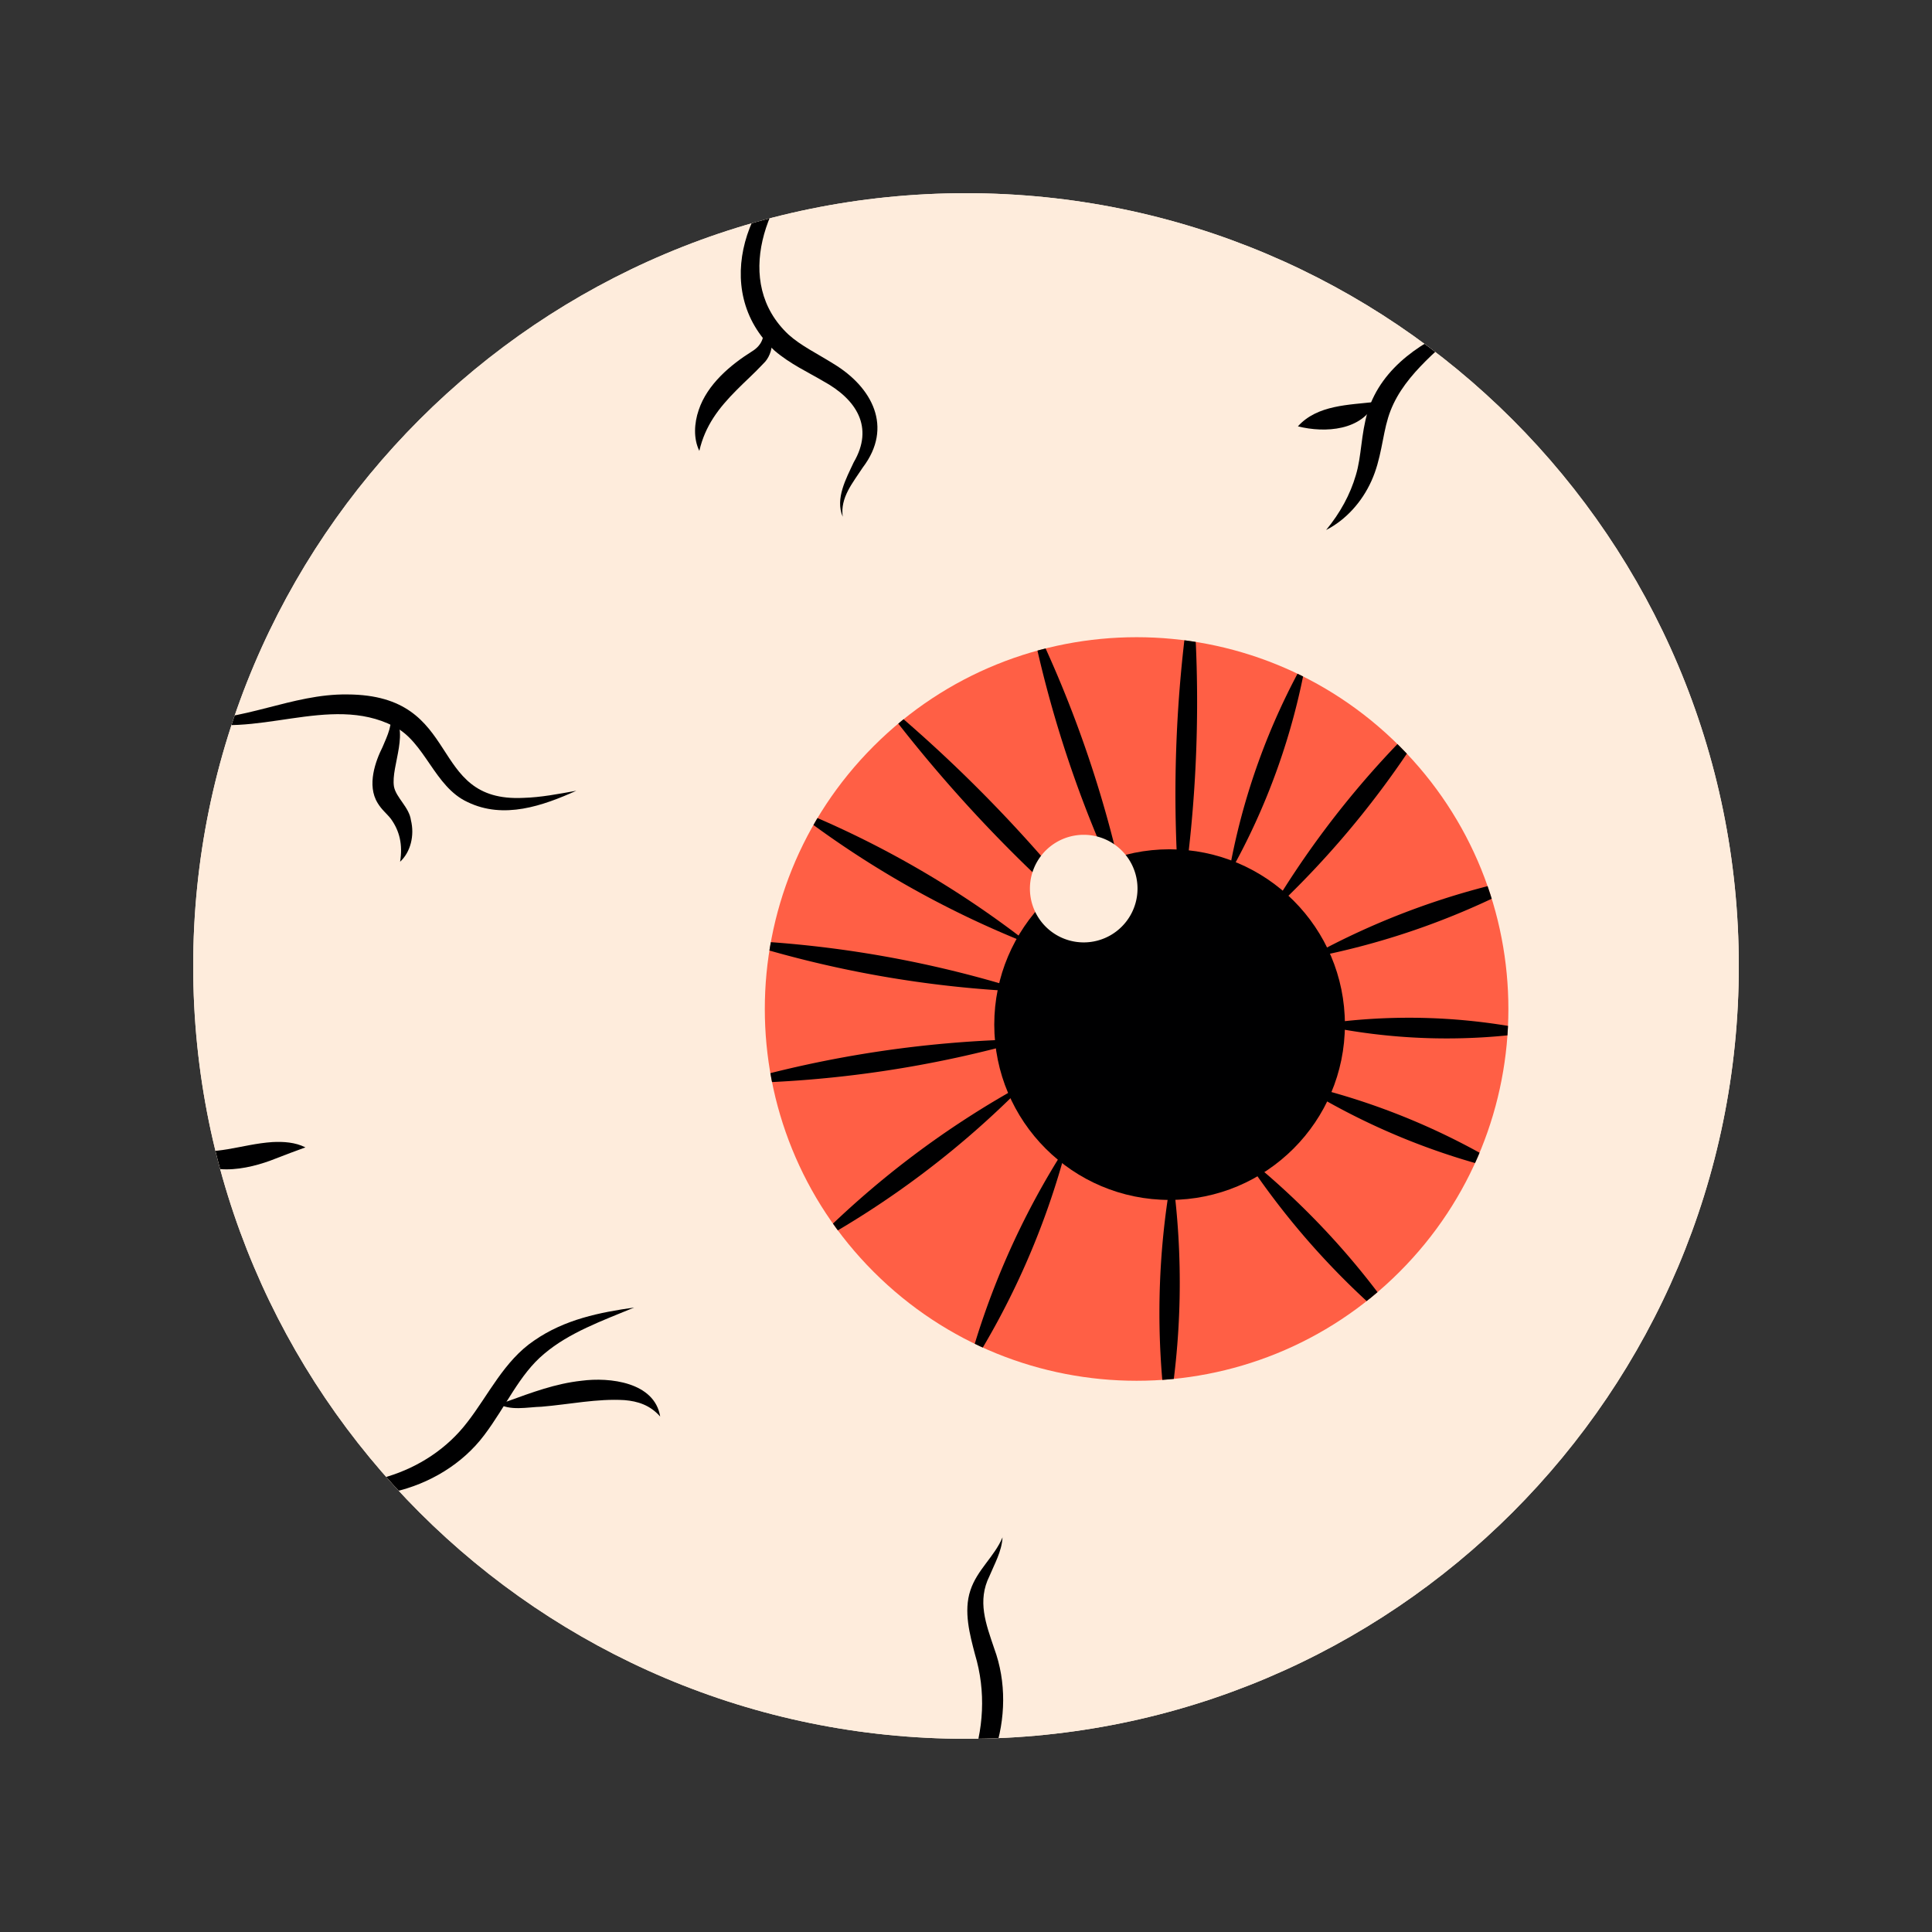 <?xml version="1.0" encoding="UTF-8"?>
<svg data-bbox="18.959 15.617 161.041 174.088" viewBox="0 0 200 200" height="200" width="200" xmlns:xlink="http://www.w3.org/1999/xlink" xmlns="http://www.w3.org/2000/svg" data-type="color">
    <rect x="0" y="0" width="200" height="200" fill="#333333" stroke="none"/>
    <g>
        <path fill="#FEECDC" d="M180 100c0 44.183-35.817 80-80 80s-80-35.817-80-80 35.817-80 80-80 80 35.817 80 80z" data-color="1"/>
        <path fill="#FEECDC" d="M180 100c0 44.183-35.817 80-80 80s-80-35.817-80-80 35.817-80 80-80 80 35.817 80 80z" data-color="1"/>
        <defs>
            <path transform="rotate(-45.001 117.662 104.452)" id="6963a9ff-09de-47d2-ad28-215e10fd086b" d="M156.149 104.45c0 21.256-17.231 38.487-38.487 38.487s-38.487-17.231-38.487-38.487 17.231-38.487 38.487-38.487 38.487 17.231 38.487 38.487z"/>
        </defs>
        <use fill="#FF5F45" overflow="visible" xlink:href="#6963a9ff-09de-47d2-ad28-215e10fd086b" data-color="3"/>
        <clipPath id="b8aa2fce-c658-46f6-beef-c824d061d86b">
            <use overflow="visible" xlink:href="#6963a9ff-09de-47d2-ad28-215e10fd086b"/>
        </clipPath>
        <g clip-path="url(#b8aa2fce-c658-46f6-beef-c824d061d86b)">
            <path d="M135.275 68.002a69.766 69.766 0 0 1-8.097 22.593 69.774 69.774 0 0 1 8.097-22.593z" fill="#000001" data-color="2"/>
            <path d="M131.226 94.774a95.456 95.456 0 0 1 17.63-21.856 95.45 95.45 0 0 1-17.63 21.856z" fill="#000001" data-color="2"/>
            <path d="M135.275 99.214a78.271 78.271 0 0 1 23.899-8.62 78.271 78.271 0 0 1-23.899 8.62z" fill="#000001" data-color="2"/>
            <path d="M136.45 106.066a62.684 62.684 0 0 1 22.723.721 62.62 62.62 0 0 1-22.723-.721z" fill="#000001" data-color="2"/>
            <path d="M134.23 112.143a71.523 71.523 0 0 1 22.462 9.272 71.519 71.519 0 0 1-22.462-9.272z" fill="#000001" data-color="2"/>
            <path d="M128.609 119.456a80.51 80.51 0 0 1 17.34 19.067 80.51 80.51 0 0 1-17.34-19.067z" fill="#000001" data-color="2"/>
            <path d="M121.328 121.415a81.083 81.083 0 0 1-.505 25.858 81.083 81.083 0 0 1 .505-25.858z" fill="#000001" data-color="2"/>
            <path d="M110.462 118.542A81.73 81.73 0 0 1 100 142.31a81.743 81.743 0 0 1 10.462-23.768z" fill="#000001" data-color="2"/>
            <path d="M106.152 112.143a94.445 94.445 0 0 1-22.278 16.847 94.397 94.397 0 0 1 22.278-16.847z" fill="#000001" data-color="2"/>
            <path d="M75.854 112.143a116.955 116.955 0 0 1 30.763-4.571 116.949 116.949 0 0 1-30.763 4.571z" fill="#000001" data-color="2"/>
            <path d="M76.087 97.323a114.498 114.498 0 0 1 30.298 5.354 114.471 114.471 0 0 1-30.298-5.354z" fill="#000001" data-color="2"/>
            <path d="M81.601 83.433a100.584 100.584 0 0 1 25.017 14.323 100.552 100.552 0 0 1-25.017-14.323z" fill="#000001" data-color="2"/>
            <path d="M91.003 72.311a146.735 146.735 0 0 1 24.029 25.245 146.702 146.702 0 0 1-24.029-25.245z" fill="#000001" data-color="2"/>
            <path d="M106.617 63.692a120.513 120.513 0 0 1 10.113 29.906 120.526 120.526 0 0 1-10.113-29.906z" fill="#000001" data-color="2"/>
            <path d="M123.391 60.558a137.316 137.316 0 0 1-1.175 33.693c-1.002-11.232-.59-22.553 1.175-33.693z" fill="#000001" data-color="2"/>
        </g>
        <path fill="#000001" d="M139.224 106.067c0 10.023-8.126 18.149-18.149 18.149-10.023 0-18.149-8.126-18.149-18.149 0-10.023 8.126-18.149 18.149-18.149 10.023 0 18.149 8.126 18.149 18.149z" data-color="2"/>
        <path fill="#FEECDC" d="M117.755 91.988a5.569 5.569 0 1 1-11.138 0 5.569 5.569 0 0 1 11.138 0z" data-color="1"/>
        <defs>
            <path id="3a342d6c-de74-4deb-948d-3245b306f042" d="M180 100c0 44.183-35.817 80-80 80s-80-35.817-80-80 35.817-80 80-80 80 35.817 80 80z"/>
        </defs>
        <clipPath id="a4085c53-1950-4ff0-8f8a-2908fb7194f7">
            <use overflow="visible" xlink:href="#3a342d6c-de74-4deb-948d-3245b306f042"/>
        </clipPath>
        <g clip-path="url(#a4085c53-1950-4ff0-8f8a-2908fb7194f7)">
            <path d="M84.576 15.617c-5.307 4.785-8.75 13.588-2.946 19.022 1.277 1.152 2.983 1.97 4.677 3.035 3.974 2.407 6.184 6.537 3.013 10.713-1.044 1.604-2.356 3.112-2.082 5.107-.803-1.886.36-3.955 1.138-5.636 2.131-3.64.274-6.531-3.158-8.402-1.582-.939-3.411-1.765-5.043-3.163-6.779-6.324-2.806-16.773 4.401-20.676z" fill="#000001" data-color="2"/>
            <path d="M78.844 33.474c1.492.804 1.312 3.117.181 4.165-.996 1.064-1.905 1.855-2.795 2.761-1.816 1.832-3.231 3.651-3.836 6.275-.625-1.28-.533-2.859-.065-4.229.896-2.679 3.302-4.68 5.524-6.076 1.059-.648 1.449-1.666.991-2.896z" fill="#000001" data-color="2"/>
            <path d="M19.34 74.459c5.71.358 10.868-2.648 16.611-2.571 12.137.047 8.124 11.21 18.231 10.707 1.806-.048 3.636-.407 5.48-.737-3.465 1.554-7.504 2.991-11.262 1.17-3.455-1.59-4.389-6.238-7.63-7.844-6.683-3.43-14.469 1.515-21.43-.725z" fill="#000001" data-color="2"/>
            <path d="M29.93 152.969c6.689 1.894 14.276-.273 18.456-5.756 2.167-2.786 3.803-6.346 6.904-8.437 3.161-2.198 6.825-2.924 10.36-3.421-3.317 1.372-6.737 2.598-9.311 4.785-2.577 2.133-3.94 5.413-6.208 8.419-4.498 5.988-13.723 8.226-20.201 4.41z" fill="#000001" data-color="2"/>
            <path d="M51.456 145.226c.378.092.724-.065 1.075-.161 2.508-.909 4.98-1.842 7.682-2.132 2.886-.381 7.551.135 8.13 3.71-1.057-1.205-2.345-1.589-3.689-1.703-2.829-.175-5.71.444-8.595.683-1.453.035-3.332.488-4.603-.397z" fill="#000001" data-color="2"/>
            <path d="M151.757 33.492c-3.074 2.957-6.826 5.644-8.067 9.771-.59 1.918-.704 4.287-1.72 6.524-.983 2.185-2.65 4.034-4.691 5.079 1.452-1.76 2.495-3.671 3.079-5.681.599-1.971.518-4.188 1.223-6.562 1.478-4.729 5.876-7.47 10.176-9.131z" fill="#000001" data-color="2"/>
            <path d="M18.959 118.918c3.255.836 6.018-.483 9.253-.692 1.124-.057 2.343.013 3.406.55-1.107.392-2.059.767-3.056 1.148-2.924 1.183-7.534 2.156-9.603-1.006z" fill="#000001" data-color="2"/>
            <path d="M142.393 41.598c-1.343 2.994-5.222 3.248-8.034 2.537 2.009-2.236 5.293-2.207 8.034-2.537z" fill="#000001" data-color="2"/>
            <path d="M40.398 73.57c2.22 1.941.028 5.711.387 7.861.214 1.139 1.584 2.148 1.754 3.476.389 1.574-.032 3.297-1.12 4.299.284-1.764-.051-3.191-.958-4.445-.421-.538-.956-.94-1.363-1.625-1.155-1.851-.211-4.383.505-5.804.513-1.216 1.092-2.33.795-3.762z" fill="#000001" data-color="2"/>
            <path d="M103.781 159.148c-.074 1.438-.835 2.764-1.351 4.004-1.282 2.574-.377 4.931.494 7.507 2.527 6.835-.264 15.576-6.771 19.046 1.93-2.061 3.378-4.373 4.317-6.862 1.38-3.744 1.614-7.746.457-11.596-.526-2.006-1.197-4.453-.473-6.611.697-2.132 2.488-3.49 3.327-5.488z" fill="#000001" data-color="2"/>
        </g>
    </g>
</svg>

